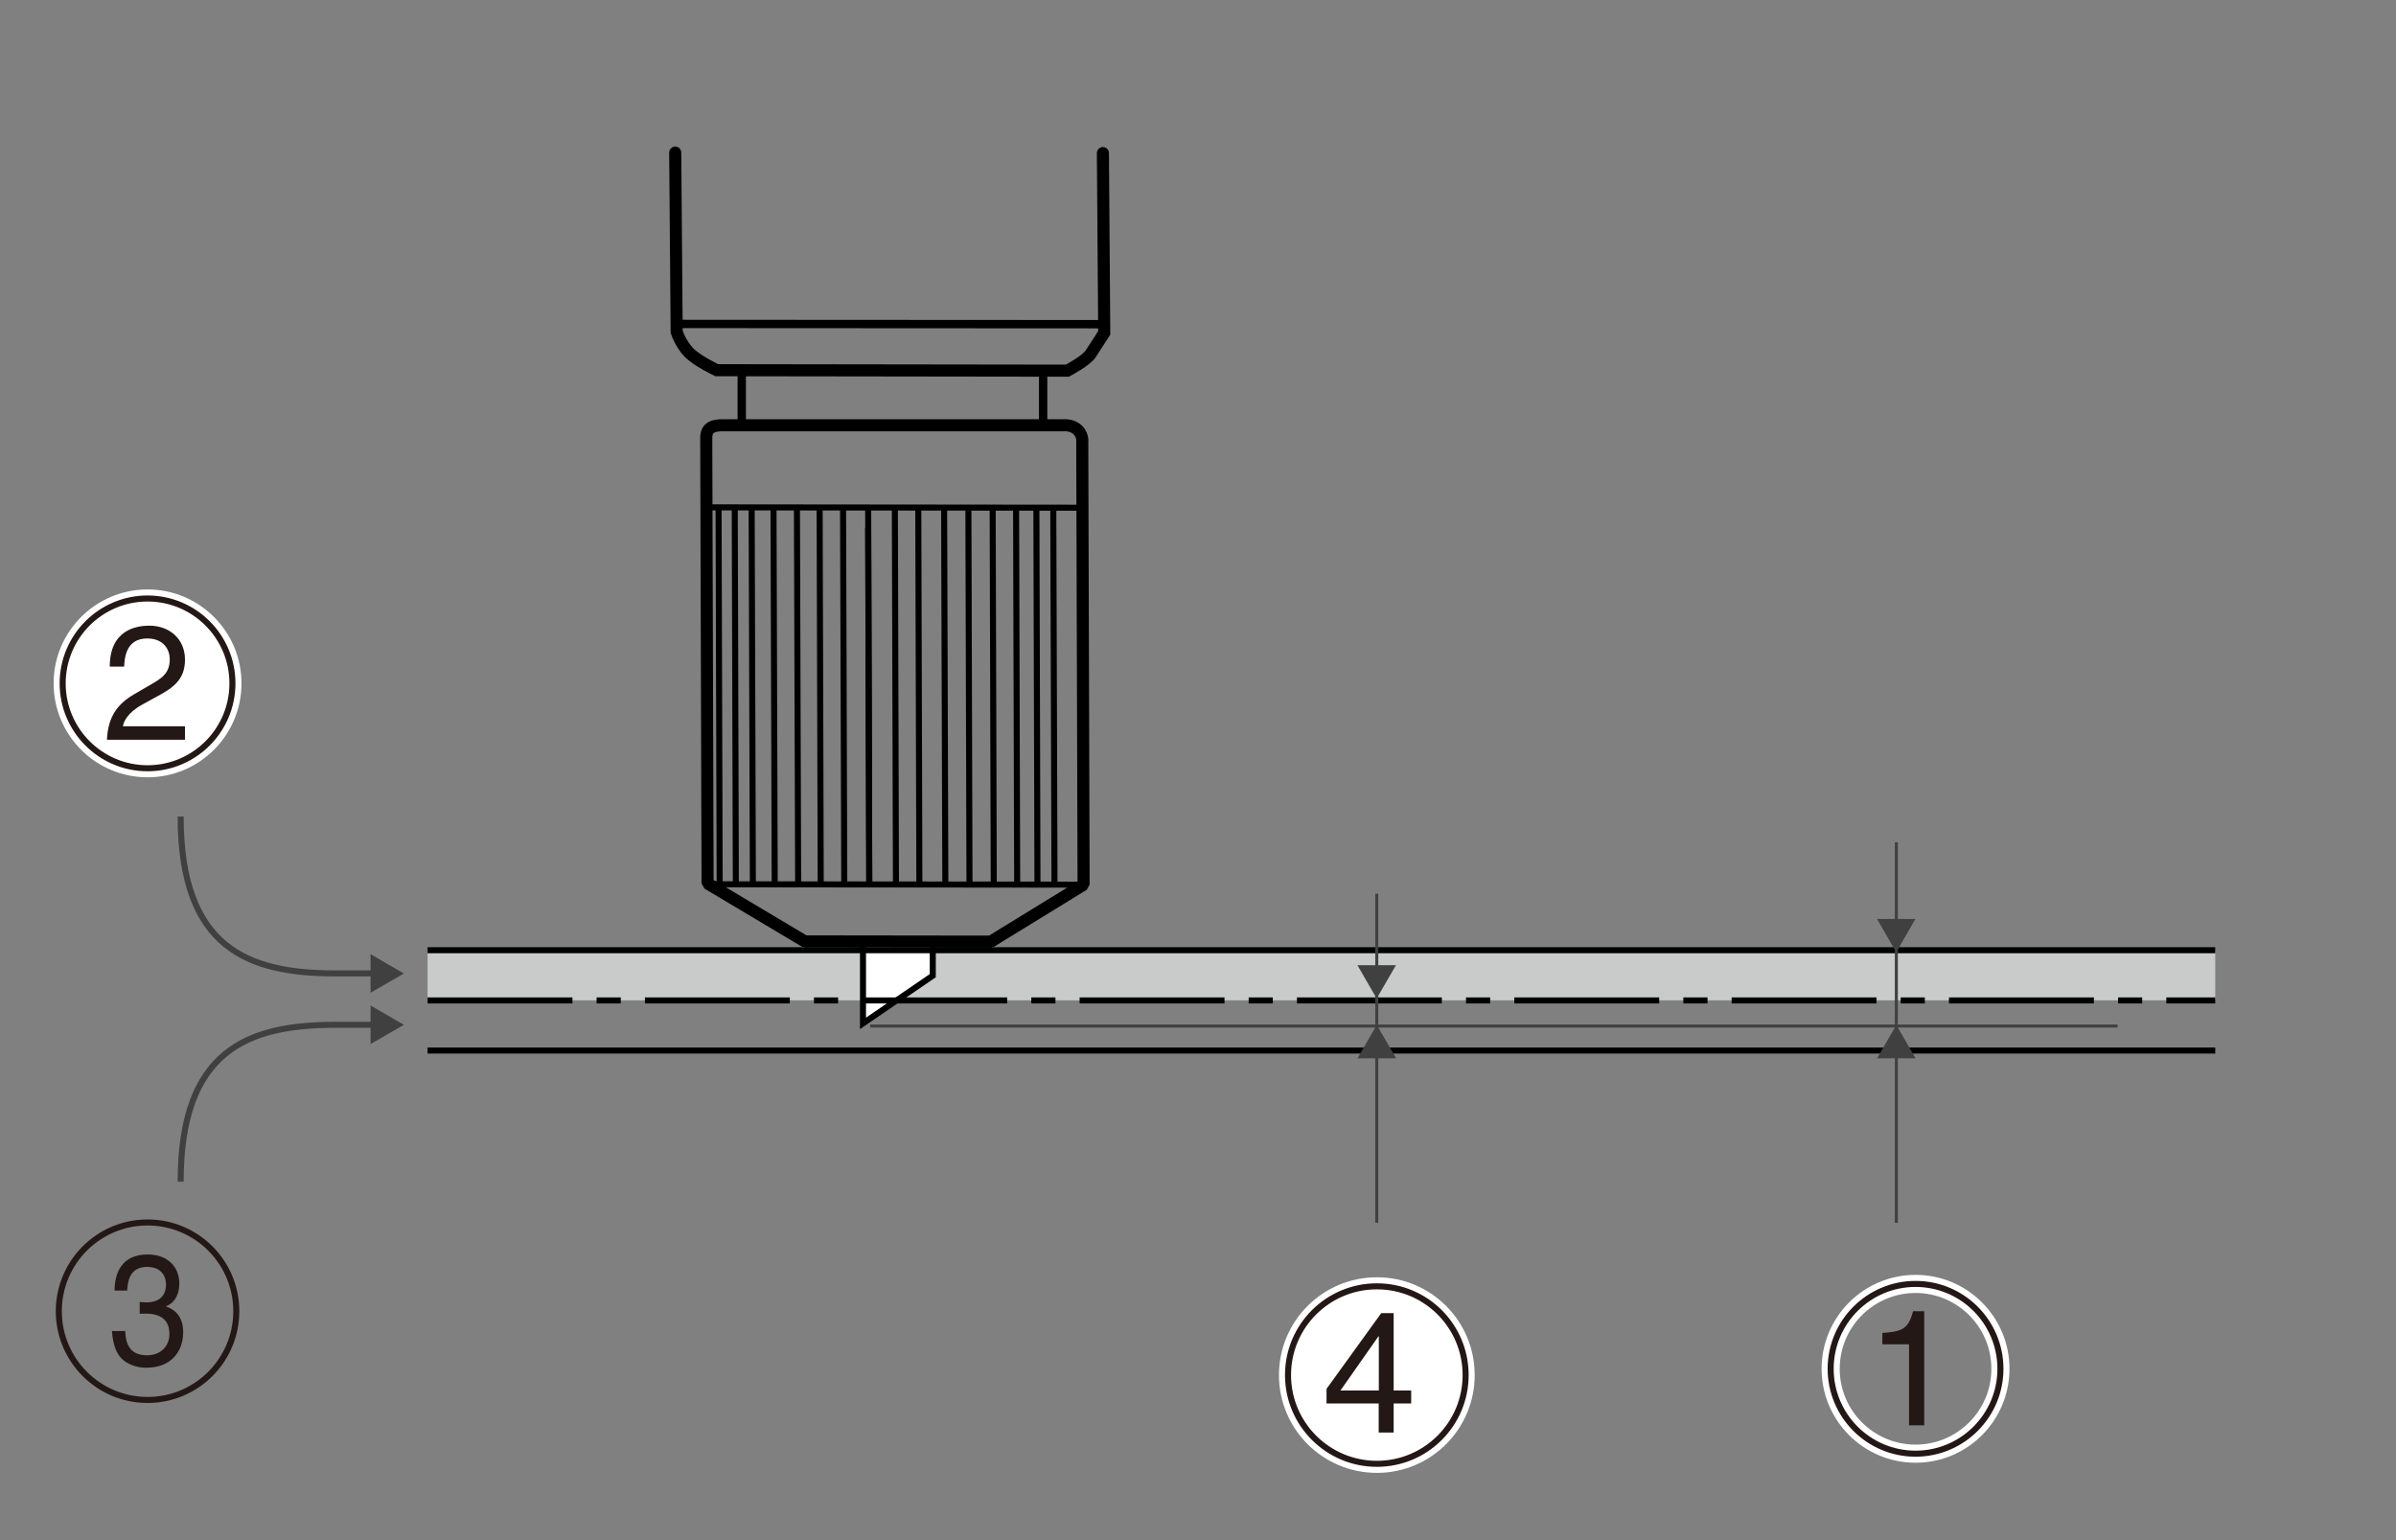 <?xml version="1.0" encoding="UTF-8"?><svg xmlns="http://www.w3.org/2000/svg" width="70mm" height="45mm" viewBox="0 0 198.43 127.56"><rect x="0" y="0" width="198.43" height="127.56" fill="#808080" stroke="none"/><g id="_レイヤー_1"><rect x="35.41" y="78.7" width="148.05" height="4.15" style="fill:#c9caca; stroke-width:0px;"/><polyline points="71.47 77.6 71.47 84.76 77.25 80.81 77.25 77.72" style="fill:#fff; stroke:#000; stroke-width:.5px;"/><line x1="35.41" y1="78.7" x2="183.46" y2="78.7" style="fill:none; stroke:#000; stroke-width:.5px;"/><line x1="35.41" y1="82.86" x2="183.46" y2="82.86" style="fill:none; stroke:#000; stroke-dasharray:0 0 0 0 12 2 2 2; stroke-width:.5px;"/><line x1="35.41" y1="87.01" x2="183.46" y2="87.01" style="fill:none; stroke:#000; stroke-width:.5px;"/><line x1="72.06" y1="84.98" x2="175.37" y2="84.98" style="fill:none; stroke:#404040; stroke-width:.25px;"/><line x1="157.05" y1="69.76" x2="157.05" y2="101.28" style="fill:none; stroke:#404040; stroke-width:.25px;"/><polygon points="155.45 76.11 157.04 78.87 158.63 76.11 155.45 76.11" style="fill:#404040; stroke-width:0px;"/><polygon points="158.64 87.65 157.05 84.89 155.46 87.65 158.64 87.65" style="fill:#404040; stroke-width:0px;"/><line x1="114.02" y1="74.02" x2="114.02" y2="101.28" style="fill:none; stroke:#404040; stroke-width:.25px;"/><polygon points="112.42 79.94 114.01 82.7 115.61 79.94 112.42 79.94" style="fill:#404040; stroke-width:0px;"/><polygon points="115.62 87.65 114.02 84.89 112.43 87.65 115.62 87.65" style="fill:#404040; stroke-width:0px;"/><path d="M31.15,80.62h-3.41c-7.24,0-12.78-2.13-12.78-12.99" style="fill:none; stroke:#404040; stroke-width:.5px;"/><polygon points="30.69 82.22 33.45 80.63 30.69 79.03 30.69 82.22" style="fill:#404040; stroke-width:0px;"/><path d="M31.15,84.88h-3.41c-7.24,0-12.78,2.13-12.78,12.99" style="fill:none; stroke:#404040; stroke-width:.5px;"/><polygon points="30.69 83.28 33.45 84.88 30.69 86.47 30.69 83.28" style="fill:#404040; stroke-width:0px;"/><line x1="64.06" y1="42.02" x2="64.16" y2="73.11" style="fill:none; stroke:#000; stroke-linejoin:bevel; stroke-width:.5px;"/><line x1="85.83" y1="42.05" x2="85.92" y2="73.13" style="fill:none; stroke:#000; stroke-linejoin:bevel; stroke-width:.5px;"/><line x1="87.23" y1="42.05" x2="87.33" y2="73.14" style="fill:none; stroke:#000; stroke-linejoin:bevel; stroke-width:.5px;"/><line x1="66" y1="42.03" x2="66.1" y2="73.1" style="fill:none; stroke:#000; stroke-linejoin:bevel; stroke-width:.5px;"/><line x1="67.88" y1="42.03" x2="67.97" y2="73.11" style="fill:none; stroke:#000; stroke-linejoin:bevel; stroke-width:.5px;"/><line x1="69.82" y1="42.03" x2="69.92" y2="73.11" style="fill:none; stroke:#000; stroke-linejoin:bevel; stroke-width:.5px;"/><line x1="71.9" y1="42.03" x2="71.99" y2="73.11" style="fill:none; stroke:#000; stroke-linejoin:bevel; stroke-width:.5px;"/><line x1="71.9" y1="43.71" x2="71.99" y2="73.11" style="fill:none; stroke:#000; stroke-linejoin:bevel; stroke-width:.5px;"/><line x1="74.11" y1="42.04" x2="74.2" y2="73.11" style="fill:none; stroke:#000; stroke-linejoin:bevel; stroke-width:.5px;"/><line x1="76.05" y1="42.04" x2="76.14" y2="73.12" style="fill:none; stroke:#000; stroke-linejoin:bevel; stroke-width:.5px;"/><line x1="78.19" y1="42.04" x2="78.29" y2="73.12" style="fill:none; stroke:#000; stroke-linejoin:bevel; stroke-width:.5px;"/><line x1="80.2" y1="42.05" x2="80.29" y2="73.12" style="fill:none; stroke:#000; stroke-linejoin:bevel; stroke-width:.5px;"/><line x1="82.21" y1="42.05" x2="82.3" y2="73.13" style="fill:none; stroke:#000; stroke-linejoin:bevel; stroke-width:.5px;"/><line x1="84.15" y1="42.05" x2="84.24" y2="73.13" style="fill:none; stroke:#000; stroke-linejoin:bevel; stroke-width:.5px;"/><path d="M89.63,36.56l.11,36.71-7.69,4.72-15.4-.02-8.05-4.8-.11-36.91c0-.84.55-1.04,1.35-1.04h28.36c.8,0,1.44.51,1.44,1.35Z" style="fill:none; stroke:#000; stroke-linejoin:bevel;"/><line x1="58.8" y1="73.24" x2="89.2" y2="73.27" style="fill:#000; stroke:#000; stroke-linejoin:bevel; stroke-width:.5px;"/><path d="M55.92,12.64l.12,14.84s.31.99,1.01,1.71c.71.72,2.31,1.47,2.31,1.47l29.03.04s1.55-.8,1.94-1.4c.53-.82,1.12-1.73,1.12-1.73l-.11-14.89" style="fill:none; stroke:#000; stroke-linecap:round;"/><line x1="58.64" y1="42.02" x2="89.64" y2="42.05" style="fill:#000; stroke:#000; stroke-linejoin:bevel; stroke-width:.5px;"/><line x1="59.51" y1="42.02" x2="59.6" y2="73.1" style="fill:#000; stroke:#000; stroke-linejoin:bevel; stroke-width:.5px;"/><line x1="60.85" y1="42.02" x2="60.94" y2="73.1" style="fill:none; stroke:#000; stroke-linejoin:bevel; stroke-width:.5px;"/><line x1="62.25" y1="42.02" x2="62.35" y2="73.1" style="fill:none; stroke:#000; stroke-linejoin:bevel; stroke-width:.5px;"/><line x1="56.09" y1="26.83" x2="91.04" y2="26.85" style="fill:none; stroke:#000; stroke-width:.69px;"/><line x1="61.43" y1="35.01" x2="61.43" y2="30.63" style="fill:none; stroke:#000; stroke-width:.69px;"/><line x1="86.39" y1="35.01" x2="86.39" y2="30.63" style="fill:none; stroke:#000; stroke-width:.69px;"/></g><g id="_レイヤ_1"><path d="M165.67,113.37c0,3.88-3.15,7.03-7.03,7.03s-7.03-3.15-7.03-7.03,3.15-7.03,7.03-7.03,7.03,3.15,7.03,7.03Z" style="fill:none; stroke:#fff; stroke-width:1.5px;"/><path d="M159.36,118.05h-1.26v-6.71h-2.21v-.94c1.53-.11,2.16-.26,2.54-1.8h.93v9.45Z" style="fill:#231815; stroke-width:0px;"/><path d="M165.67,113.37c0,3.88-3.15,7.03-7.03,7.03s-7.03-3.15-7.03-7.03,3.15-7.03,7.03-7.03,7.03,3.15,7.03,7.03Z" style="fill:none; stroke:#231815; stroke-width:.5px;"/><path d="M19.25,56.6c0,3.88-3.15,7.03-7.03,7.03s-7.03-3.15-7.03-7.03,3.15-7.03,7.03-7.03,7.03,3.15,7.03,7.03" style="fill:#fff; stroke-width:0px;"/><path d="M19.25,56.6c0,3.88-3.15,7.03-7.03,7.03s-7.03-3.15-7.03-7.03,3.15-7.03,7.03-7.03,7.03,3.15,7.03,7.03Z" style="fill:none; stroke:#fff; stroke-width:1.5px;"/><path d="M9.09,55.21c0-3.08,2.25-3.39,3.27-3.39,1.64,0,2.96,1.06,2.96,2.82s-1.12,2.41-2.53,3.16l-.98.54c-1.29.71-1.57,1.45-1.63,1.81h5.14v1.12h-6.46c.07-1.96.95-3.01,2.22-3.75l1.25-.73c1.01-.58,1.73-.97,1.73-2.2,0-.75-.48-1.71-1.87-1.71-1.79,0-1.87,1.67-1.91,2.33h-1.18Z" style="fill:#231815; stroke-width:0px;"/><path d="M19.25,56.6c0,3.88-3.15,7.03-7.03,7.03s-7.03-3.15-7.03-7.03,3.15-7.03,7.03-7.03,7.03,3.15,7.03,7.03Z" style="fill:none; stroke:#231815; stroke-width:.5px;"/><path d="M121.38,113.89c0,4.06-3.29,7.35-7.35,7.35s-7.36-3.29-7.36-7.35,3.29-7.35,7.36-7.35,7.35,3.29,7.35,7.35" style="fill:#fff; stroke-width:0px;"/><path d="M121.38,113.89c0,4.06-3.29,7.35-7.35,7.35s-7.36-3.29-7.36-7.35,3.29-7.35,7.36-7.35,7.35,3.29,7.35,7.35Z" style="fill:none; stroke:#fff; stroke-width:1.5px;"/><path d="M114.16,110.68h.03v4.49h-3.18l3.15-4.49ZM116.87,116.24v-1.07h-1.45v-6.41h-1.03l-4.53,6.27v1.21h4.32v2.41h1.24v-2.41h1.45Z" style="fill:#231815; stroke-width:0px;"/><path d="M121.38,113.89c0,4.06-3.29,7.35-7.35,7.35s-7.36-3.29-7.36-7.35,3.29-7.35,7.36-7.35,7.35,3.29,7.35,7.35Z" style="fill:none; stroke:#231815; stroke-width:.5px;"/><path d="M11.57,107.84c.18.01.37.03.56.03.82,0,1.62-.35,1.62-1.5,0-.55-.3-1.44-1.57-1.44-1.51,0-1.61,1.33-1.65,1.96h-1.04c0-1.34.51-2.99,2.74-2.99,1.64,0,2.62,1.01,2.62,2.4,0,1.17-.63,1.73-1.09,1.88v.03c.82.29,1.41.91,1.41,2.13,0,1.49-.89,2.94-3.06,2.94-.63,0-1.16-.17-1.57-.4-.94-.53-1.19-1.59-1.27-2.64h1.1c.04.86.23,2.01,1.81,2.01,1.09,0,1.85-.71,1.85-1.77,0-1.53-1.26-1.68-1.98-1.68-.16,0-.33.01-.48.01v-.99Z" style="fill:#231815; stroke-width:0px;"/><circle cx="12.22" cy="108.6" r="7.35" style="fill:none; stroke:#231815; stroke-width:.5px;"/></g></svg>